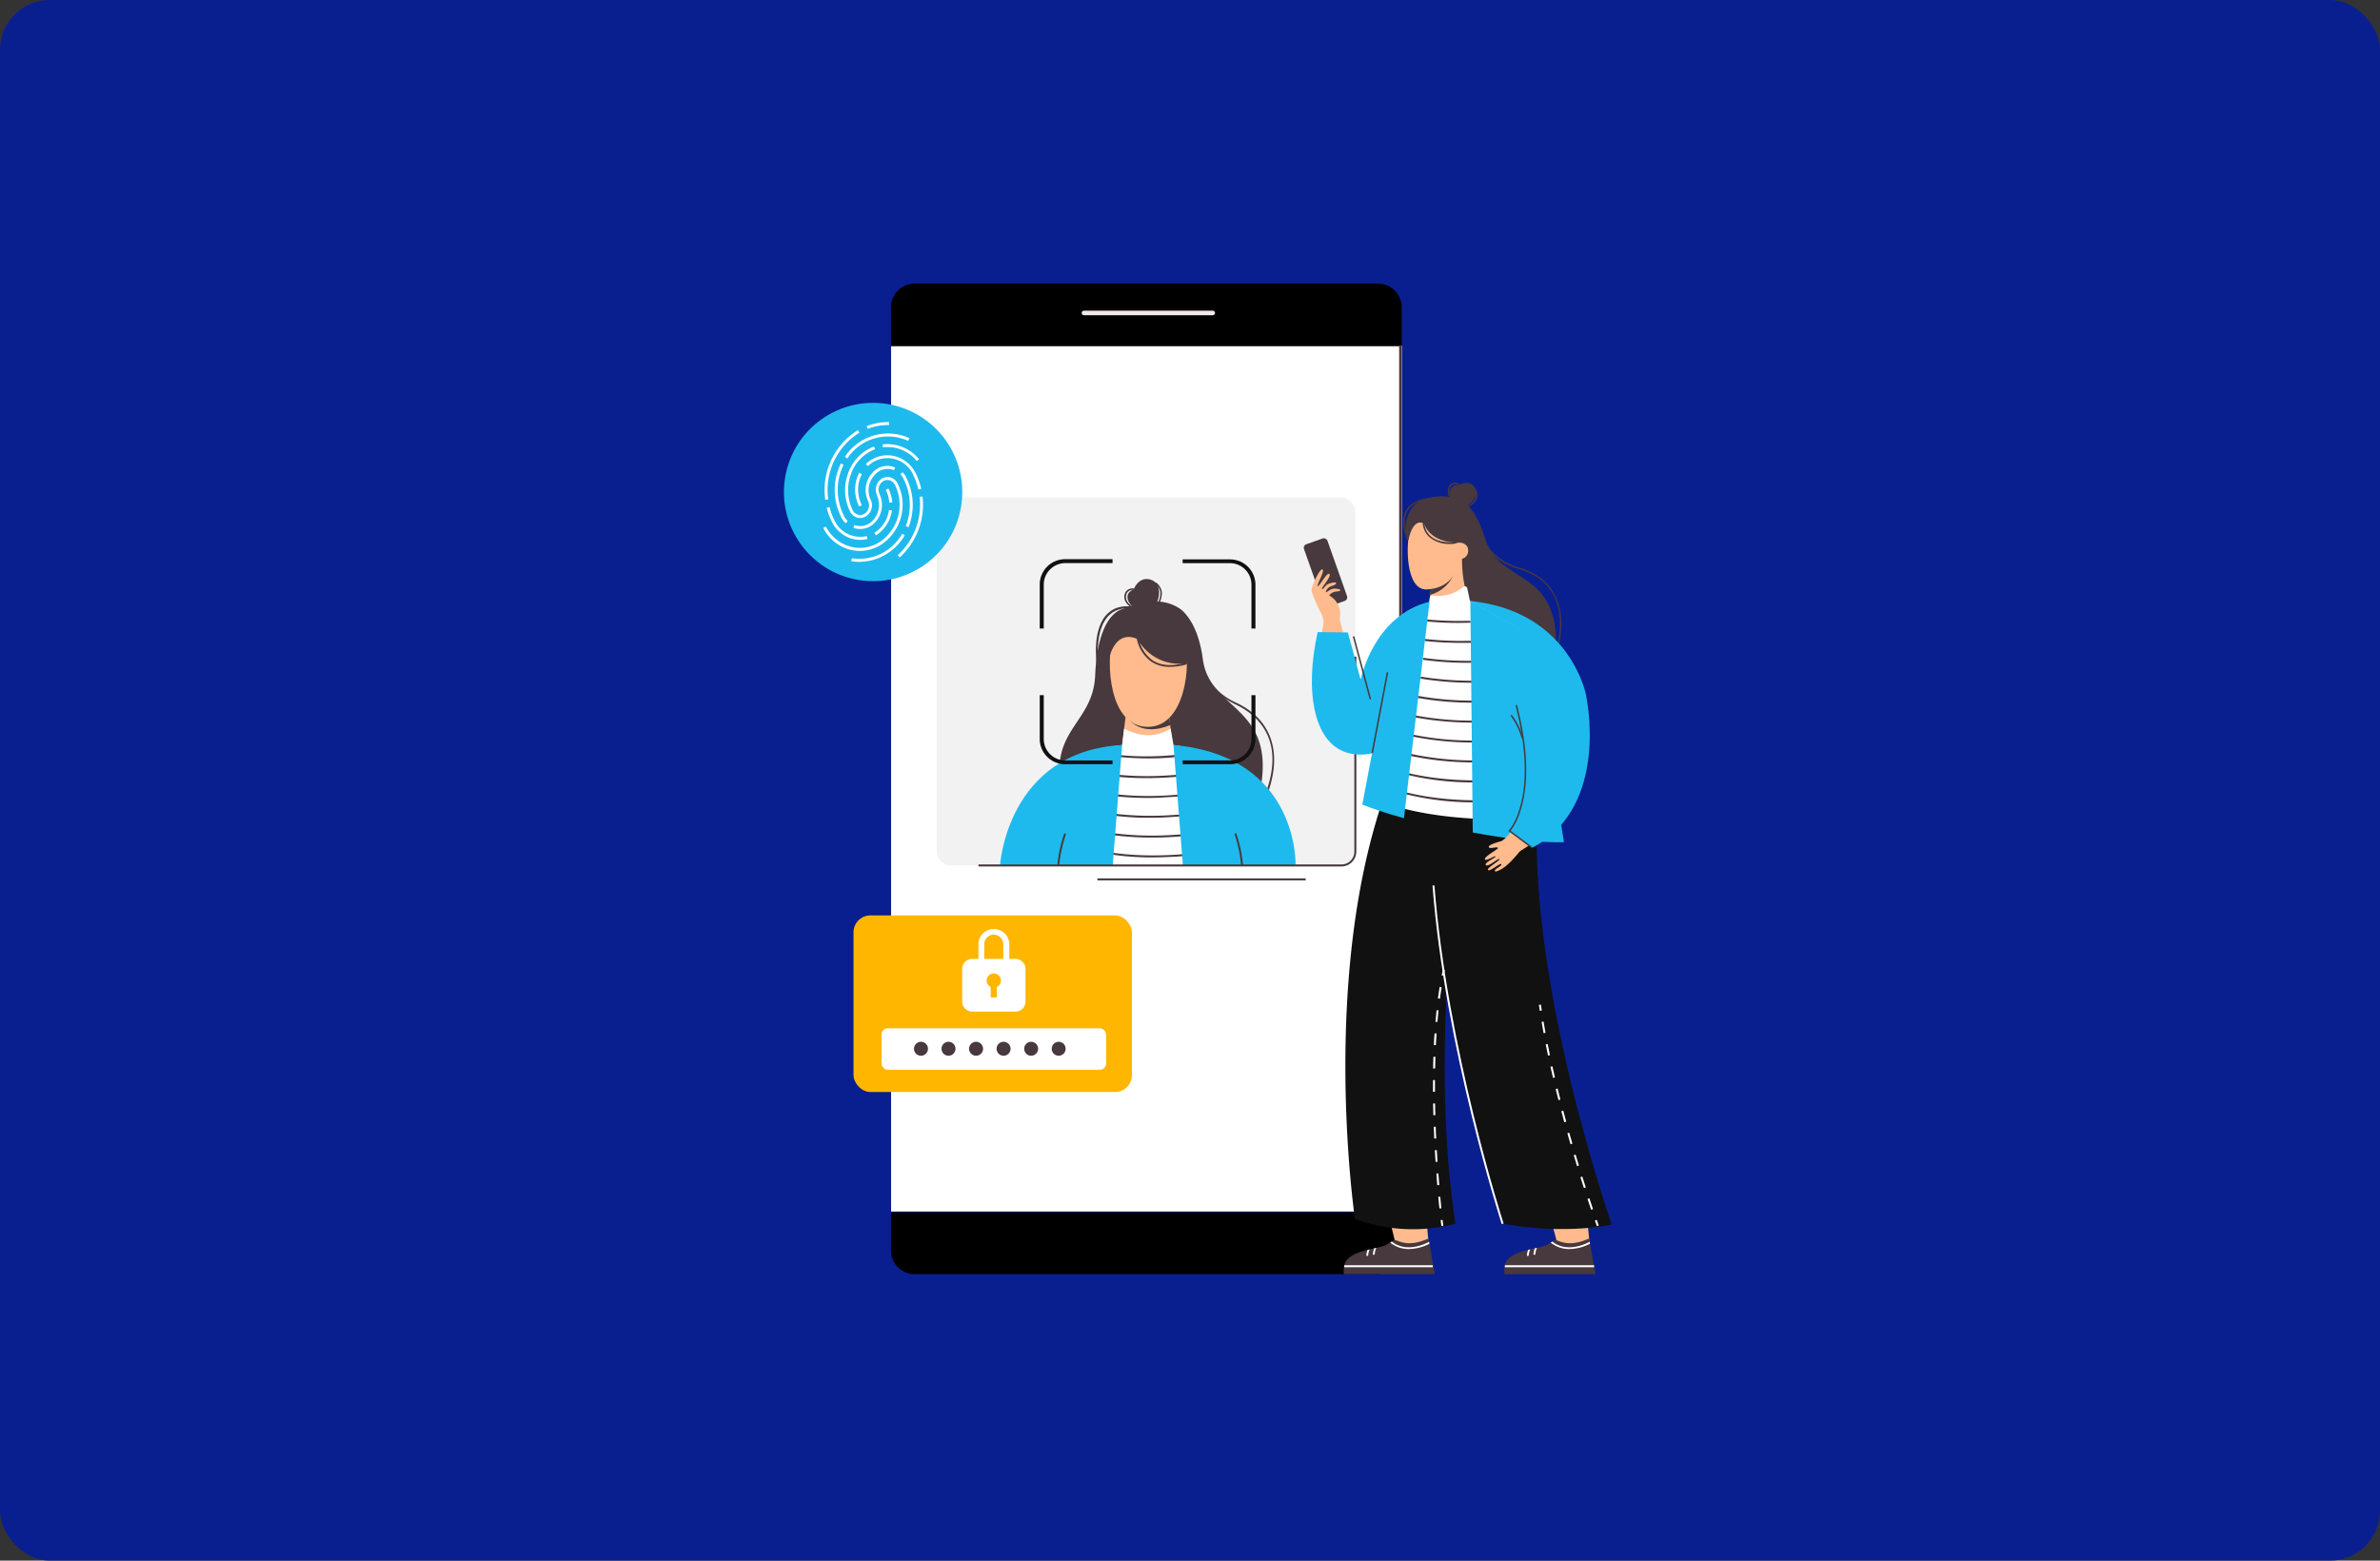 <?xml version="1.0" encoding="UTF-8"?>
<svg xmlns="http://www.w3.org/2000/svg" xmlns:xlink="http://www.w3.org/1999/xlink" viewBox="0 0 477.5 313.17">
  <rect x="0" y="0" width="477.5" height="313.17" fill="#333333" stroke="none"/>
  <defs>
    <style>.cls-1{fill:none;}.cls-2{isolation:isolate;}.cls-3{clip-path:url(#clip-path);}.cls-4{fill:#060614;}.cls-5{mix-blend-mode:overlay;fill:url(#radial-gradient);}.cls-6{fill:#0a1f8f;}.cls-7{fill:#fff;}.cls-8{fill:#47393d;}.cls-9{fill:#f2e9e8;}.cls-10{fill:#f2f2f2;}.cls-11{fill:#1ebaed;}.cls-12{fill:#ffbb8d;}.cls-13{fill:#ffb600;}.cls-14{fill:#111;}</style>
    <clipPath id="clip-path">
      <rect class="cls-1" x="-1745.31" y="-22.62" width="1555.54" height="898"></rect>
    </clipPath>
    <radialGradient id="radial-gradient" cx="-963.73" cy="412.53" r="34.32" gradientTransform="translate(23515.68 -10012.14) scale(25.17 25.31)" gradientUnits="userSpaceOnUse">
      <stop offset="0.02" stop-color="#3f79ff"></stop>
      <stop offset="1" stop-color="#101e40"></stop>
    </radialGradient>
  </defs>
  <g class="cls-2">
    <g id="Layer_1" data-name="Layer 1">
      <g class="cls-3">
        <rect class="cls-4" x="-1761.59" y="-49.8" width="1779.52" height="889.76"></rect>
        <rect class="cls-5" x="-1761.59" y="-49.8" width="1779.52" height="889.76"></rect>
      </g>
      <g id="Layer_1-2" data-name="Layer 1">
        <rect class="cls-6" width="477.5" height="313.17" rx="10"></rect>
      </g>
      <rect class="cls-7" x="178.78" y="69.31" width="102.49" height="173.8"></rect>
      <path d="M281.24,61.69v7.78H178.75V61.69a4.78,4.78,0,0,1,4.78-4.78h92.93A4.78,4.78,0,0,1,281.24,61.69Z"></path>
      <path d="M178.75,243.27H281.24v7.64a4.78,4.78,0,0,1-4.78,4.78H183.53a4.78,4.78,0,0,1-4.78-4.78Z"></path>
      <rect class="cls-8" x="280.71" y="69.47" width="0.53" height="173.86"></rect>
      <path class="cls-9" d="M243.31,63.26H217.48a.47.47,0,0,1-.46-.46.46.46,0,0,1,.46-.46h25.83a.46.46,0,0,1,.46.46A.47.47,0,0,1,243.31,63.26Z"></path>
      <rect class="cls-10" x="187.95" y="99.82" width="83.97" height="73.85" rx="2.77"></rect>
      <path class="cls-8" d="M253.82,160.52l-.37-.15c5-11.86-1.33-17-5.53-19-5-2.39-6.55-6-6.62-6.18l.37-.15a13.14,13.14,0,0,0,6.42,6C255.46,144.54,257.55,151.64,253.82,160.52Z"></path>
      <circle class="cls-11" cx="175.16" cy="98.72" r="17.89" transform="translate(49.06 255.33) rotate(-80.56)"></circle>
      <path class="cls-8" d="M253,157.7l-21.13-7.06-18.53,9.74c-3.61-14.07,6-14.71,6.39-24.95.21-5.3,1.41-10.91,4.62-12.85a6.44,6.44,0,0,1,4.15-.61c2.65-2.34,7-1,8.77.61,2,1.93,3.45,5.12,4.07,9.79C242.72,142.52,255.61,141.63,253,157.7Z"></path>
      <path class="cls-12" d="M234.06,140h-7.77l-1.16,9.52c.86,1.11,2.93,3.24,5.83,2.95a6,6,0,0,0,4.26-2.91C235.33,149.54,234.06,140,234.06,140Z"></path>
      <path class="cls-8" d="M234.78,145.5c-5.74,2.38-8.25-1.08-8.25-1.08l7.79-2.48C234.45,143,234.62,144.27,234.78,145.5Z"></path>
      <path class="cls-12" d="M237.63,128.76c1.41,4.75.12,17.07-7.33,17.1-8,0-8.38-13.37-7.05-17.68C225,122.64,236.1,123.61,237.63,128.76Z"></path>
      <path class="cls-7" d="M174.09,86.06l-.22-.55a11.74,11.74,0,0,1,4.52-.81v.59A11.27,11.27,0,0,0,174.09,86.06Z"></path>
      <path class="cls-7" d="M165.58,100.31a14.1,14.1,0,0,1,6.55-14l.3.51a13.5,13.5,0,0,0-6.26,13.38Z"></path>
      <path class="cls-7" d="M167,104.9a13.69,13.69,0,0,1-1.13-3l.57-.14a13.23,13.23,0,0,0,1.09,2.89Z"></path>
      <path class="cls-7" d="M170,92l-.49-.33a10.33,10.33,0,0,1,12.95-3.74l-.26.54A9.74,9.74,0,0,0,170,92Z"></path>
      <path class="cls-7" d="M168.8,103.81A12,12,0,0,1,168.71,93l.53.26a11.46,11.46,0,0,0,.09,10.24Z"></path>
      <path class="cls-7" d="M183.94,92.5a7.6,7.6,0,0,0-6.8-2.74l-.08-.59a8.22,8.22,0,0,1,7.34,3Z"></path>
      <path class="cls-7" d="M170.59,102.72a9.68,9.68,0,0,1-.36-7.94,8.72,8.72,0,0,1,5.13-5.18l.2.55A8.22,8.22,0,0,0,170.78,95a9.26,9.26,0,0,0,.34,7.46Z"></path>
      <path class="cls-7" d="M172.38,101.63a7.43,7.43,0,0,1,0-6.76l.53.28a6.81,6.81,0,0,0,0,6.2Z"></path>
      <path class="cls-7" d="M183.13,95.08A5.76,5.76,0,0,0,178.94,92a5.62,5.62,0,0,0-4.81,1.53l-.41-.42A6.14,6.14,0,0,1,179,91.44a6.28,6.28,0,0,1,4.62,3.37Z"></path>
      <path class="cls-7" d="M181.33,96.17a4,4,0,0,0-.68-1l.43-.42a4.76,4.76,0,0,1,.78,1.1Z"></path>
      <path class="cls-7" d="M174.17,100.54A5.12,5.12,0,0,1,175,94.9a4,4,0,0,1,4.58-1.1l-.22.55a3.38,3.38,0,0,0-3.91,1,4.48,4.48,0,0,0-.74,5Z"></path>
      <path class="cls-7" d="M176,99.45a2.63,2.63,0,0,1,.91-3.4,2.21,2.21,0,0,1,1.77-.25A2.31,2.31,0,0,1,180.07,97l-.53.27a1.76,1.76,0,0,0-1.06-.89,1.62,1.62,0,0,0-1.3.19,2,2,0,0,0-.69,2.61Z"></path>
      <path class="cls-7" d="M184.25,98.23a13.34,13.34,0,0,0-1.17-3.2l.53-.28a14.14,14.14,0,0,1,1.22,3.35Z"></path>
      <path class="cls-7" d="M180.5,111.86l-.4-.45a13.7,13.7,0,0,0,4.4-11.71l.59-.07A14.32,14.32,0,0,1,180.5,111.86Z"></path>
      <path class="cls-7" d="M172.43,112.75a10,10,0,0,1-1.63-.14l.1-.59A9.88,9.88,0,0,0,181,107.1l.52.3A10.66,10.66,0,0,1,172.43,112.75Z"></path>
      <path class="cls-7" d="M182.28,105.79l-.56-.22a11.49,11.49,0,0,0-.43-9.45l.53-.28A12.19,12.19,0,0,1,182.28,105.79Z"></path>
      <path class="cls-7" d="M172.51,110.55a8.23,8.23,0,0,1-2.14-.29,8.43,8.43,0,0,1-5.2-4.32l.53-.28a7.81,7.81,0,0,0,4.83,4,7.35,7.35,0,0,0,5.88-.84,9,9,0,0,0,3.09-11.63l.53-.28a9.57,9.57,0,0,1-3.31,12.42A8,8,0,0,1,172.51,110.55Z"></path>
      <path class="cls-7" d="M178.42,100.85a6.74,6.74,0,0,0-.71-2.55l.53-.28a7.21,7.21,0,0,1,.77,2.79Z"></path>
      <path class="cls-7" d="M175.73,107.43l-.31-.51a6.46,6.46,0,0,0,2.94-4.58l.59.08A7.08,7.08,0,0,1,175.73,107.43Z"></path>
      <path class="cls-7" d="M172.59,108.34a6.4,6.4,0,0,1-5.62-3.5l.52-.27a5.71,5.71,0,0,0,6.39,3l.15.58A5.92,5.92,0,0,1,172.59,108.34Z"></path>
      <path class="cls-7" d="M169.67,105a4.28,4.28,0,0,1-.91-1.23l.52-.27a4.22,4.22,0,0,0,.8,1.07Z"></path>
      <path class="cls-7" d="M172.6,106.15a4.16,4.16,0,0,1-1.38-.23l.19-.57a3.4,3.4,0,0,0,3.84-1.06,4.52,4.52,0,0,0,.67-4.9l.53-.27a5.14,5.14,0,0,1-.75,5.56A4.08,4.08,0,0,1,172.6,106.15Z"></path>
      <path class="cls-7" d="M172.58,103.94a2.47,2.47,0,0,1-.6-.08,2.35,2.35,0,0,1-1.43-1.2l.52-.27a1.77,1.77,0,0,0,1.07.89,1.62,1.62,0,0,0,1.3-.19,2,2,0,0,0,.69-2.61l.53-.27a2.62,2.62,0,0,1-.91,3.39A2.27,2.27,0,0,1,172.58,103.94Z"></path>
      <rect class="cls-13" x="171.24" y="183.69" width="55.86" height="35.44" rx="3.4"></rect>
      <path class="cls-7" d="M203.69,192.42h-1.2v-3.08a3.1,3.1,0,0,0-6.19,0v3.08h-1.21a2,2,0,0,0-2.05,2.05V201a2.05,2.05,0,0,0,2.05,2h8.6a2,2,0,0,0,2.05-2v-6.55A2,2,0,0,0,203.69,192.42ZM200,198.06v2.09h-1.23v-2.09a1.43,1.43,0,1,1,2.05-1.3A1.44,1.44,0,0,1,200,198.06Zm-2.53-5.64v-2.95a1.91,1.91,0,1,1,3.82,0v2.95Z"></path>
      <rect class="cls-7" x="176.86" y="206.34" width="45.06" height="8.33" rx="1.25"></rect>
      <path class="cls-8" d="M186.18,210.45a1.4,1.4,0,1,1-1.4-1.4A1.4,1.4,0,0,1,186.18,210.45Z"></path>
      <path class="cls-8" d="M191.7,210.45a1.4,1.4,0,1,1-1.4-1.4A1.4,1.4,0,0,1,191.7,210.45Z"></path>
      <path class="cls-8" d="M197.23,210.45a1.4,1.4,0,1,1-1.4-1.4A1.4,1.4,0,0,1,197.23,210.45Z"></path>
      <path class="cls-8" d="M202.75,210.45a1.4,1.4,0,1,1-1.4-1.4A1.4,1.4,0,0,1,202.75,210.45Z"></path>
      <circle class="cls-8" cx="206.88" cy="210.45" r="1.4"></circle>
      <circle class="cls-8" cx="212.4" cy="210.45" r="1.4"></circle>
      <path class="cls-8" d="M238.07,133.09a9.58,9.58,0,0,1-9.84-4.85c-4.8-2.09-5.81,4.34-5.81,4.34a8.68,8.68,0,0,1,.38-6.09c2.52-5.18,12.92-3.41,14.8-.49,2.94,4.58,1.49,7.9,1.49,7.9Z"></path>
      <path class="cls-8" d="M234.7,133.81a6.55,6.55,0,0,1-3.65-1,7.36,7.36,0,0,1-3-4.83l.4,0a7,7,0,0,0,2.84,4.55c1.7,1.09,4,1.22,6.74.39l.11.38A11.66,11.66,0,0,1,234.7,133.81Z"></path>
      <path class="cls-8" d="M220,133.14c0-.29-1-7.14,2.35-10.14,1.49-1.35,3.59-1.7,6.26-1l-.1.38c-2.53-.62-4.51-.3-5.89,1-3.17,2.87-2.24,9.72-2.23,9.79Z"></path>
      <path class="cls-7" d="M200.63,173.7s1.87-21.54,24.5-24.2h10.31s24.41,2.77,24.41,24.2Z"></path>
      <path class="cls-7" d="M225.13,149.5l.41-3.29c3.3,1.74,6.41,1.78,9.32,0l.58,3.29a5.63,5.63,0,0,1-5.34,3.33A5.38,5.38,0,0,1,225.13,149.5Z"></path>
      <path class="cls-8" d="M231.43,172.05a54.24,54.24,0,0,1-17-2.55l.12-.38c9.16,3,19.11,3.3,32.26,1.1l.07.4A93.91,93.91,0,0,1,231.43,172.05Z"></path>
      <path class="cls-8" d="M231.08,168.07a59.75,59.75,0,0,1-8.85-.63,52.1,52.1,0,0,1-7.71-1.77l.12-.38a50.07,50.07,0,0,0,7.65,1.75,61.1,61.1,0,0,0,12.2.55,102.76,102.76,0,0,0,12-1.34l.06.39a101.17,101.17,0,0,1-12,1.35C233.34,168.05,232.19,168.07,231.08,168.07Z"></path>
      <path class="cls-8" d="M230.7,164.1a58,58,0,0,1-8.38-.58,50.84,50.84,0,0,1-7.45-1.61l.11-.38a53.17,53.17,0,0,0,7.4,1.6,62.49,62.49,0,0,0,11.69.49,100,100,0,0,0,12-1.35l.07.39A98.92,98.92,0,0,1,234.09,164Q232.35,164.1,230.7,164.1Z"></path>
      <path class="cls-8" d="M230.35,160.12a59.75,59.75,0,0,1-7.94-.51,50.87,50.87,0,0,1-7.19-1.47l.1-.39a51.74,51.74,0,0,0,7.15,1.47,61.72,61.72,0,0,0,11.19.42,100.79,100.79,0,0,0,12.06-1.35l.07.4A101.77,101.77,0,0,1,233.68,160C232.54,160.09,231.43,160.12,230.35,160.12Z"></path>
      <path class="cls-8" d="M230,156.14a59.06,59.06,0,0,1-7.39-.44h-.08a51.25,51.25,0,0,1-6.86-1.31h0l0-.4.09,0a48.71,48.71,0,0,0,6.81,1.3h.08a62.31,62.31,0,0,0,10.61.37h.05a99.81,99.81,0,0,0,12.06-1.35l.06.4a100.4,100.4,0,0,1-12.1,1.35h-.06C232.14,156.12,231.05,156.14,230,156.14Z"></path>
      <path class="cls-8" d="M230.42,152.19a62.62,62.62,0,0,1-14.77-1.81h0l0-.39.09,0a58,58,0,0,0,29.25-.18l.11.38A54,54,0,0,1,230.42,152.19Z"></path>
      <path class="cls-11" d="M225.13,149.5l-1.88,24.13-22.62.07S202,150.79,225.13,149.5Z"></path>
      <path class="cls-11" d="M235.44,149.5l1.88,24.13,22.61.07S260.75,151.75,235.44,149.5Z"></path>
      <path class="cls-8" d="M212.51,173.67l-.38,0a26.56,26.56,0,0,1,1.41-6.46l.35.15A26.59,26.59,0,0,0,212.51,173.67Z"></path>
      <path class="cls-8" d="M249,173.68a26.41,26.41,0,0,0-1.34-6.36l.35-.15a26,26,0,0,1,1.37,6.47Z"></path>
      <path class="cls-14" d="M209.41,126.12h-.81v-8.91a5.1,5.1,0,0,1,5.22-5h9.39V113h-9.39a4.32,4.32,0,0,0-4.41,4.2Z"></path>
      <path class="cls-14" d="M223.21,153.35h-9.39a5.09,5.09,0,0,1-5.22-4.95v-8.91h.81v8.91a4.31,4.31,0,0,0,4.41,4.19h9.39Z"></path>
      <path class="cls-14" d="M251.88,126.12h-.8v-8.91a4.32,4.32,0,0,0-4.42-4.2h-9.38v-.76h9.38a5.1,5.1,0,0,1,5.22,5Z"></path>
      <path class="cls-14" d="M246.66,153.35h-9.38v-.76h9.38a4.31,4.31,0,0,0,4.42-4.19v-8.91h.8v8.91A5.09,5.09,0,0,1,246.66,153.35Z"></path>
      <path class="cls-8" d="M269.16,173.87H196.31v-.4h72.85a2.57,2.57,0,0,0,2.56-2.57V131.76h.4V170.9A3,3,0,0,1,269.16,173.87Z"></path>
      <rect class="cls-8" x="220.17" y="176.26" width="41.79" height="0.4"></rect>
      <path class="cls-8" d="M227.46,122.07s-2.85-2.6,0-3.8c0,0,.89-2.56,3.25-2,2.66.68,2,4.37.72,5.71Z"></path>
      <path class="cls-8" d="M227.4,122.21s-2.36-1.22-1.73-3.06a1.59,1.59,0,0,1,2-1l-.09.29a1.27,1.27,0,0,0-1.59.83c-.54,1.59,1.56,2.68,1.58,2.69Z"></path>
      <path class="cls-8" d="M232.05,121.89l-.24-.19a4.33,4.33,0,0,0,1-2.82,2.52,2.52,0,0,0-1.07-1.76l.18-.24a2.84,2.84,0,0,1,1.19,2A4.65,4.65,0,0,1,232.05,121.89Z"></path>
      <rect class="cls-8" x="263.44" y="108.25" width="4.99" height="13.29" rx="0.74" transform="translate(554.97 134.48) rotate(160.51)"></rect>
      <path class="cls-12" d="M265.45,125.64a3.81,3.81,0,0,0-.33-2.44,26.45,26.45,0,0,1-2-4.7c-.1-.63,1.64-4.46,2.2-4.23s-1.21,3.14-.95,3.34,1.85-2.85,2.35-2.43-1.72,2.84-1.47,3,.56-.64,1.08-.92c.3-.17,1.68-.61,1.73-.24s-1,.55-1.39.81-.74.91-.66,1,.76-.5,1.32-.66c.36-.1,1.53,0,1.57.21.06.39-1,.25-1.38.45s-1,.57-.74.72a4.25,4.25,0,0,1,2,4.65v.08l3.8,14.45,2.28-6.06,6.29,15.58s-7.65,5.77-13.59,1.27C262.5,145.66,264.53,130.23,265.45,125.64Z"></path>
      <path class="cls-8" d="M312.63,130l-.29-.07c2.65-11-3.57-14.58-7.51-15.72a11.86,11.86,0,0,1-6.61-4.42l.25-.16a11.6,11.6,0,0,0,6.44,4.29C311.8,116,314.61,121.82,312.63,130Z"></path>
      <path class="cls-8" d="M282.43,108.53c-.08-.14-1.75-3.54-.35-6.08.81-1.46,2.48-2.33,5-2.56l0,.3c-2.38.22-4,1-4.73,2.41-1.33,2.4.34,5.77.35,5.8Z"></path>
      <path class="cls-8" d="M282.56,108.47s-1.68-2.93.76-6.6c1.55-2.32,7.23-3.13,10.18-1.19,2.07,1.35,3.29,3.71,4.56,7.68,2.77,8.64,13.87,5.84,14.14,20.25l-21.48-3.12Z"></path>
      <path class="cls-12" d="M286.66,249.71l-.71-7.23H278.3l1.66,7a3.65,3.65,0,0,0,3.46,2.27A3.56,3.56,0,0,0,286.66,249.71Z"></path>
      <path class="cls-12" d="M318.94,249.71l-.71-7.23h-7.65l1.93,7.28a3.88,3.88,0,0,0,3.19,2A3.07,3.07,0,0,0,318.94,249.71Z"></path>
      <path class="cls-14" d="M292,245.57a33.93,33.93,0,0,1-20.15-.95s-7.27-49.1,6.44-86.5l16.39,1.56S285.91,205.05,292,245.57Z"></path>
      <path class="cls-14" d="M301.48,245.56s-15.87-48.81-14.29-85.75l21.35,1.33c-2.44,35.22,14.82,84.57,14.82,84.57s-8.83,2.17-21.88-.15Z"></path>
      <path class="cls-11" d="M273,136.42s3.87-15.66,16.76-16c24.88-.65,28.49,19.23,28.49,19.23s-4.5,7.28-12.7,9.75l-27.61-7A21.92,21.92,0,0,1,273,136.42Z"></path>
      <path class="cls-12" d="M294.76,120.84a25.93,25.93,0,0,1-1.4-9.86l-5.92,3.89-.77,7.11a4.77,4.77,0,0,0,3.47,1.27A7.11,7.11,0,0,0,294.76,120.84Z"></path>
      <path class="cls-8" d="M286.93,119.37a7.29,7.29,0,0,0,4.94-4.64l-4.59,1.41Z"></path>
      <path class="cls-11" d="M264.37,126.84l6.05.07,2.58,9.51s2.46-12.88,13.8-15.63l-4.15,24.4s-3.87,7.48-11.55,6.05S261.72,138.53,264.37,126.84Z"></path>
      <path class="cls-12" d="M291.1,103.91c-2.61-1.45-7.08-1.59-8.12,2-1,3.31-1,12.56,3.28,12.37C295.16,117.9,293.9,105.46,291.1,103.91Z"></path>
      <path class="cls-8" d="M320.08,255.68H301.83a5.73,5.73,0,0,1,.07-1.58s17.93.1,17.93.1Z"></path>
      <path class="cls-8" d="M319.83,254.2l-17.92-.11c.17-1.86,2.5-2.73,4.67-3.28l.43-.11.91-.21.44-.09a10.07,10.07,0,0,0,1.73-.48c.32-.16.71-.38,1.05-.58l.33-.21.55-.35c1.17.38,2.94,1.49,6.82-.27l.11.68.07.38Z"></path>
      <path class="cls-7" d="M307,250.7a4.19,4.19,0,0,0-.3,1.31l-.36,0a4.29,4.29,0,0,1,.23-1.18Z"></path>
      <path class="cls-7" d="M308.36,250.4a4.12,4.12,0,0,0-.33,1.37h-.37a4.58,4.58,0,0,1,.26-1.27Z"></path>
      <path class="cls-7" d="M319,249.57a9.27,9.27,0,0,1-4.1,1.07,5.8,5.8,0,0,1-3.78-1.3l.33-.21c.68.59,3.17,2.25,7.48.06Z"></path>
      <rect class="cls-7" x="301.91" y="253.89" width="17.92" height="0.4"></rect>
      <path class="cls-8" d="M287.86,255.68H269.61a5.73,5.73,0,0,1,.07-1.58s17.92.1,17.92.1Z"></path>
      <path class="cls-8" d="M287.6,254.2l-17.91-.11c.17-1.86,2.5-2.73,4.67-3.28l.43-.11.91-.21.43-.09a10,10,0,0,0,1.74-.48c.32-.16.71-.38,1.05-.58l.33-.21.55-.35c1.17.38,2.94,1.49,6.81-.27l.12.68.07.38Z"></path>
      <path class="cls-7" d="M274.79,250.7a4.19,4.19,0,0,0-.3,1.31l-.36,0a4.29,4.29,0,0,1,.23-1.18Z"></path>
      <path class="cls-7" d="M276.13,250.4a4.12,4.12,0,0,0-.33,1.37h-.36a4.2,4.2,0,0,1,.26-1.27Z"></path>
      <path class="cls-7" d="M286.8,249.57a9.27,9.27,0,0,1-4.1,1.07,5.8,5.8,0,0,1-3.78-1.3l.33-.21c.68.59,3.17,2.25,7.48.06Z"></path>
      <rect class="cls-7" x="269.69" y="253.89" width="17.76" height="0.4"></rect>
      <path class="cls-8" d="M305.5,149.41l.39-.08a42,42,0,0,0-3.43-10.25l-.35.19A41,41,0,0,1,305.5,149.41Z"></path>
      <path class="cls-8" d="M292.4,108.89c-5.75-.09-6.7-3.83-6.7-3.83-2.38-1.22-3.14,3.41-3.14,3.41s-1.34-3.21.47-5.4a7.08,7.08,0,0,1,4.72-2.07c3.59-.41,5.89.53,7.08,3.31,1.87,4.36-.56,6.53-.56,6.53Z"></path>
      <path class="cls-8" d="M291.15,109.15a6.25,6.25,0,0,1-4.43-1.42,4.07,4.07,0,0,1-1.27-2.91l.3,0a3.79,3.79,0,0,0,1.18,2.68c1.16,1.09,3.05,1.51,5.61,1.25l0,.3C292.07,109.12,291.6,109.15,291.15,109.15Z"></path>
      <path class="cls-12" d="M291.71,112.23s2.6.45,2.84-1.51c.22-1.77-1.91-2.28-2.9-1.43Z"></path>
      <path class="cls-7" d="M307.22,140.69a205.72,205.72,0,0,0,3.36,23.19c-12.3,1.35-27.61.18-37-4.47l5.84-26,7.15-11.9s3.38,3.45,7.88-1.16l10.95,6.29Z"></path>
      <path class="cls-7" d="M287.49,119.51a7.62,7.62,0,0,0,6.07-1.75.51.51,0,0,1,.82.3L295,121s-4.53,4.75-8.36,1l.2-2A.52.52,0,0,1,287.49,119.51Z"></path>
      <path class="cls-7" d="M301.29,245.62c-.12-.35-11.36-35.22-13.89-67.94l.39,0c2.54,32.67,13.76,67.5,13.88,67.85Z"></path>
      <path class="cls-7" d="M289.18,246s-.06-.41-.14-1.19l.39,0c.09.77.14,1.18.14,1.18Z"></path>
      <path class="cls-7" d="M288.79,242.48c-.07-.69-.15-1.47-.23-2.33l.4,0c.08.86.16,1.64.22,2.33Zm-.43-4.67c-.06-.74-.12-1.52-.18-2.33l.4,0c.06.81.12,1.59.18,2.33Zm-.34-4.67q-.07-1.14-.15-2.34l.4,0c.05.8.1,1.58.14,2.34Zm-.27-4.68c0-.77-.07-1.55-.1-2.35h.4c0,.79.07,1.57.1,2.34Zm-.17-4.69-.06-2.34h.4q0,1.19.06,2.34Zm-.08-4.69c0-.39,0-.79,0-1.19s0-.77,0-1.15h.4c0,.38,0,.77,0,1.15s0,.79,0,1.19Zm.43-4.68h-.4q0-1.17.06-2.34h.4Q287.94,213.23,287.93,214.4Zm.15-4.68h-.4c0-.79.09-1.57.14-2.35l.4,0C288.16,208.16,288.12,208.94,288.08,209.72Zm.31-4.66-.4,0c.07-.78.14-1.56.23-2.33l.39,0C288.53,203.5,288.46,204.27,288.39,205.06Zm.5-4.65-.4-.06c.11-.78.22-1.56.34-2.32l.4.06C289.11,198.85,289,199.62,288.89,200.41Z"></path>
      <path class="cls-7" d="M289.63,195.8l-.39-.08c.08-.39.16-.79.24-1.17l.39.08Z"></path>
      <path class="cls-7" d="M320.39,246.05s-.15-.4-.41-1.13l.38-.13.4,1.12Z"></path>
      <path class="cls-7" d="M319.23,242.76c-.22-.65-.47-1.37-.73-2.18l.38-.12c.26.8.51,1.52.73,2.17Zm-1.45-4.36c-.22-.69-.46-1.42-.7-2.18l.38-.12c.25.76.48,1.49.7,2.18ZM316.4,234c-.22-.71-.44-1.44-.66-2.2l.38-.11c.22.75.45,1.48.66,2.19Zm-1.31-4.4c-.21-.72-.42-1.45-.63-2.2l.38-.11c.21.75.42,1.48.63,2.2Zm-1.25-4.41c-.19-.73-.39-1.47-.59-2.22l.39-.1c.19.75.39,1.49.59,2.21Zm-1.17-4.44c-.18-.73-.37-1.48-.55-2.22l.39-.1c.18.75.36,1.49.55,2.22Zm-1.09-4.45-.51-2.24.39-.09.51,2.23Zm-1-4.48c-.16-.75-.31-1.5-.46-2.25l.39-.08c.15.75.3,1.5.46,2.25Zm-.89-4.5c-.14-.76-.28-1.51-.4-2.26l.39-.07c.13.75.26,1.5.4,2.26Z"></path>
      <path class="cls-7" d="M308.93,202.84l-.18-1.19.4-.06c.06.4.11.79.18,1.19Z"></path>
      <path class="cls-8" d="M296.6,161a56.78,56.78,0,0,1-20.82-3.56l.15-.37c9,3.45,18.9,4.32,32.15,2.83l.05.39A102.4,102.4,0,0,1,296.6,161Z"></path>
      <path class="cls-8" d="M296.45,157a56.78,56.78,0,0,1-20.82-3.55l.14-.37c9,3.44,18.91,4.32,32.16,2.82l.05.4A102.41,102.41,0,0,1,296.45,157Z"></path>
      <path class="cls-8" d="M296.31,153h-.56a62.52,62.52,0,0,1-12.23-1.21,52.5,52.5,0,0,1-7.61-2.18l.14-.38a50.46,50.46,0,0,0,7.55,2.16,61.71,61.71,0,0,0,12.16,1.21,100.22,100.22,0,0,0,12-.71l0,.4A101.94,101.94,0,0,1,296.31,153Z"></path>
      <path class="cls-8" d="M296.18,149h-.63a61.87,61.87,0,0,1-11.73-1.12,51.38,51.38,0,0,1-7.35-2l.13-.38a50.7,50.7,0,0,0,7.3,2,61,61,0,0,0,11.65,1.11,100.07,100.07,0,0,0,12.07-.7l.05.4A103.27,103.27,0,0,1,296.18,149Z"></path>
      <path class="cls-8" d="M296,145h-.61a63.88,63.88,0,0,1-11.23-1,51,51,0,0,1-7.1-1.86l.12-.37a50.76,50.76,0,0,0,7.06,1.84,62.89,62.89,0,0,0,11.15,1,103.11,103.11,0,0,0,12.12-.71l0,.4A102.09,102.09,0,0,1,296,145Z"></path>
      <path class="cls-8" d="M295.91,141h-.76a61.76,61.76,0,0,1-10.64-.94h-.08a50.48,50.48,0,0,1-6.78-1.68h0l.07-.39.09,0a49.75,49.75,0,0,0,6.73,1.67h.08a62.05,62.05,0,0,0,10.57.93h.06a98.53,98.53,0,0,0,12.11-.7l0,.4A104.14,104.14,0,0,1,295.91,141Z"></path>
      <path class="cls-8" d="M295.81,137H295a63.26,63.26,0,0,1-10-.83l.07-.39a63.58,63.58,0,0,0,9.91.82h.22a99.14,99.14,0,0,0,12-.7l0,.4A101.87,101.87,0,0,1,295.81,137Z"></path>
      <path class="cls-8" d="M294.46,133a63.49,63.49,0,0,1-9-.61l.06-.39a63.63,63.63,0,0,0,9.27.6h.37a101.66,101.66,0,0,0,11.89-.86l.05.4a102.45,102.45,0,0,1-11.93.86Z"></path>
      <path class="cls-8" d="M293,129a65,65,0,0,1-7.14-.38l.05-.4a64.83,64.83,0,0,0,8.64.37l.52,0a100.64,100.64,0,0,0,11.77-1.08l0,.4A101.12,101.12,0,0,1,295.1,129h-.49Z"></path>
      <path class="cls-8" d="M292.56,125c-2.16,0-4.2-.1-6.22-.29l0-.4a68.63,68.63,0,0,0,8,.27l.69,0,0,.39-.7,0Z"></path>
      <path class="cls-11" d="M313.77,169c-7,.25-18.29-1.95-18.29-1.95L295,120.61l12.3,7Z"></path>
      <path class="cls-11" d="M286.8,120.79l-5.13,43.39c-3.66-1-6.5-2-8.35-2.71l5.44-28.88Z"></path>
      <rect class="cls-8" x="271.96" y="126.68" width="0.3" height="13" transform="matrix(0.97, -0.26, 0.26, 0.97, -25.32, 75.57)"></rect>
      <path class="cls-12" d="M306,161.93a17.63,17.63,0,0,1-3,5.17,7.2,7.2,0,0,1-1.64,1.62c-.43.17-2.83.76-2.66,1.26s1.75-.23,1.83.21c0,.27-3,1.8-2.57,2.3.29.33,2-.85,2.1-.63s-2.35,1.22-1.95,1.73,2.55-1.46,2.74-1.21-2.65,1.8-2.31,2.2,2.42-1.42,2.65-1.19-.71.68-1.15,1.08c-.25.22-.11.46.11.4,2.26-.57,4.56-3.93,4.9-4.13a34,34,0,0,0,6-4.55Z"></path>
      <path class="cls-11" d="M302.84,166.73s4.67-6.18,2.83-17.52l12.5-9.85s5.12,22.39-10.78,30.76Z"></path>
      <path class="cls-8" d="M307.3,170.24l-4.69-3.5.12-.12c.07-.06,6.13-6.51,1.33-25.09l.29-.07c4.48,17.34-.46,24.24-1.29,25.24l4.42,3.3Z"></path>
      <rect class="cls-8" x="268.6" y="142.84" width="16.47" height="0.3" transform="translate(84.77 388.34) rotate(-79.26)"></rect>
      <path class="cls-8" d="M305.3,148.19a13.93,13.93,0,0,0-2.25-4.6l.24-.18a14,14,0,0,1,2.31,4.72Z"></path>
      <path class="cls-8" d="M291,100s-.74-3,1.67-2.56c0,0,1.74-1.31,3.05.14,1.48,1.63-.61,3.8-2.06,4.13Z"></path>
      <path class="cls-8" d="M290.87,100s-1-1.88.21-2.84a1.28,1.28,0,0,1,1.81.19l-.23.19a1,1,0,0,0-1.39-.15c-1,.81-.14,2.45-.14,2.46Z"></path>
      <path class="cls-8" d="M294.16,101.89l-.09-.29a3.44,3.44,0,0,0,1.88-1.43,2.06,2.06,0,0,0,.06-1.64l.29-.09a2.3,2.3,0,0,1-.09,1.86A3.75,3.75,0,0,1,294.16,101.89Z"></path>
    </g>
  </g>
</svg>
